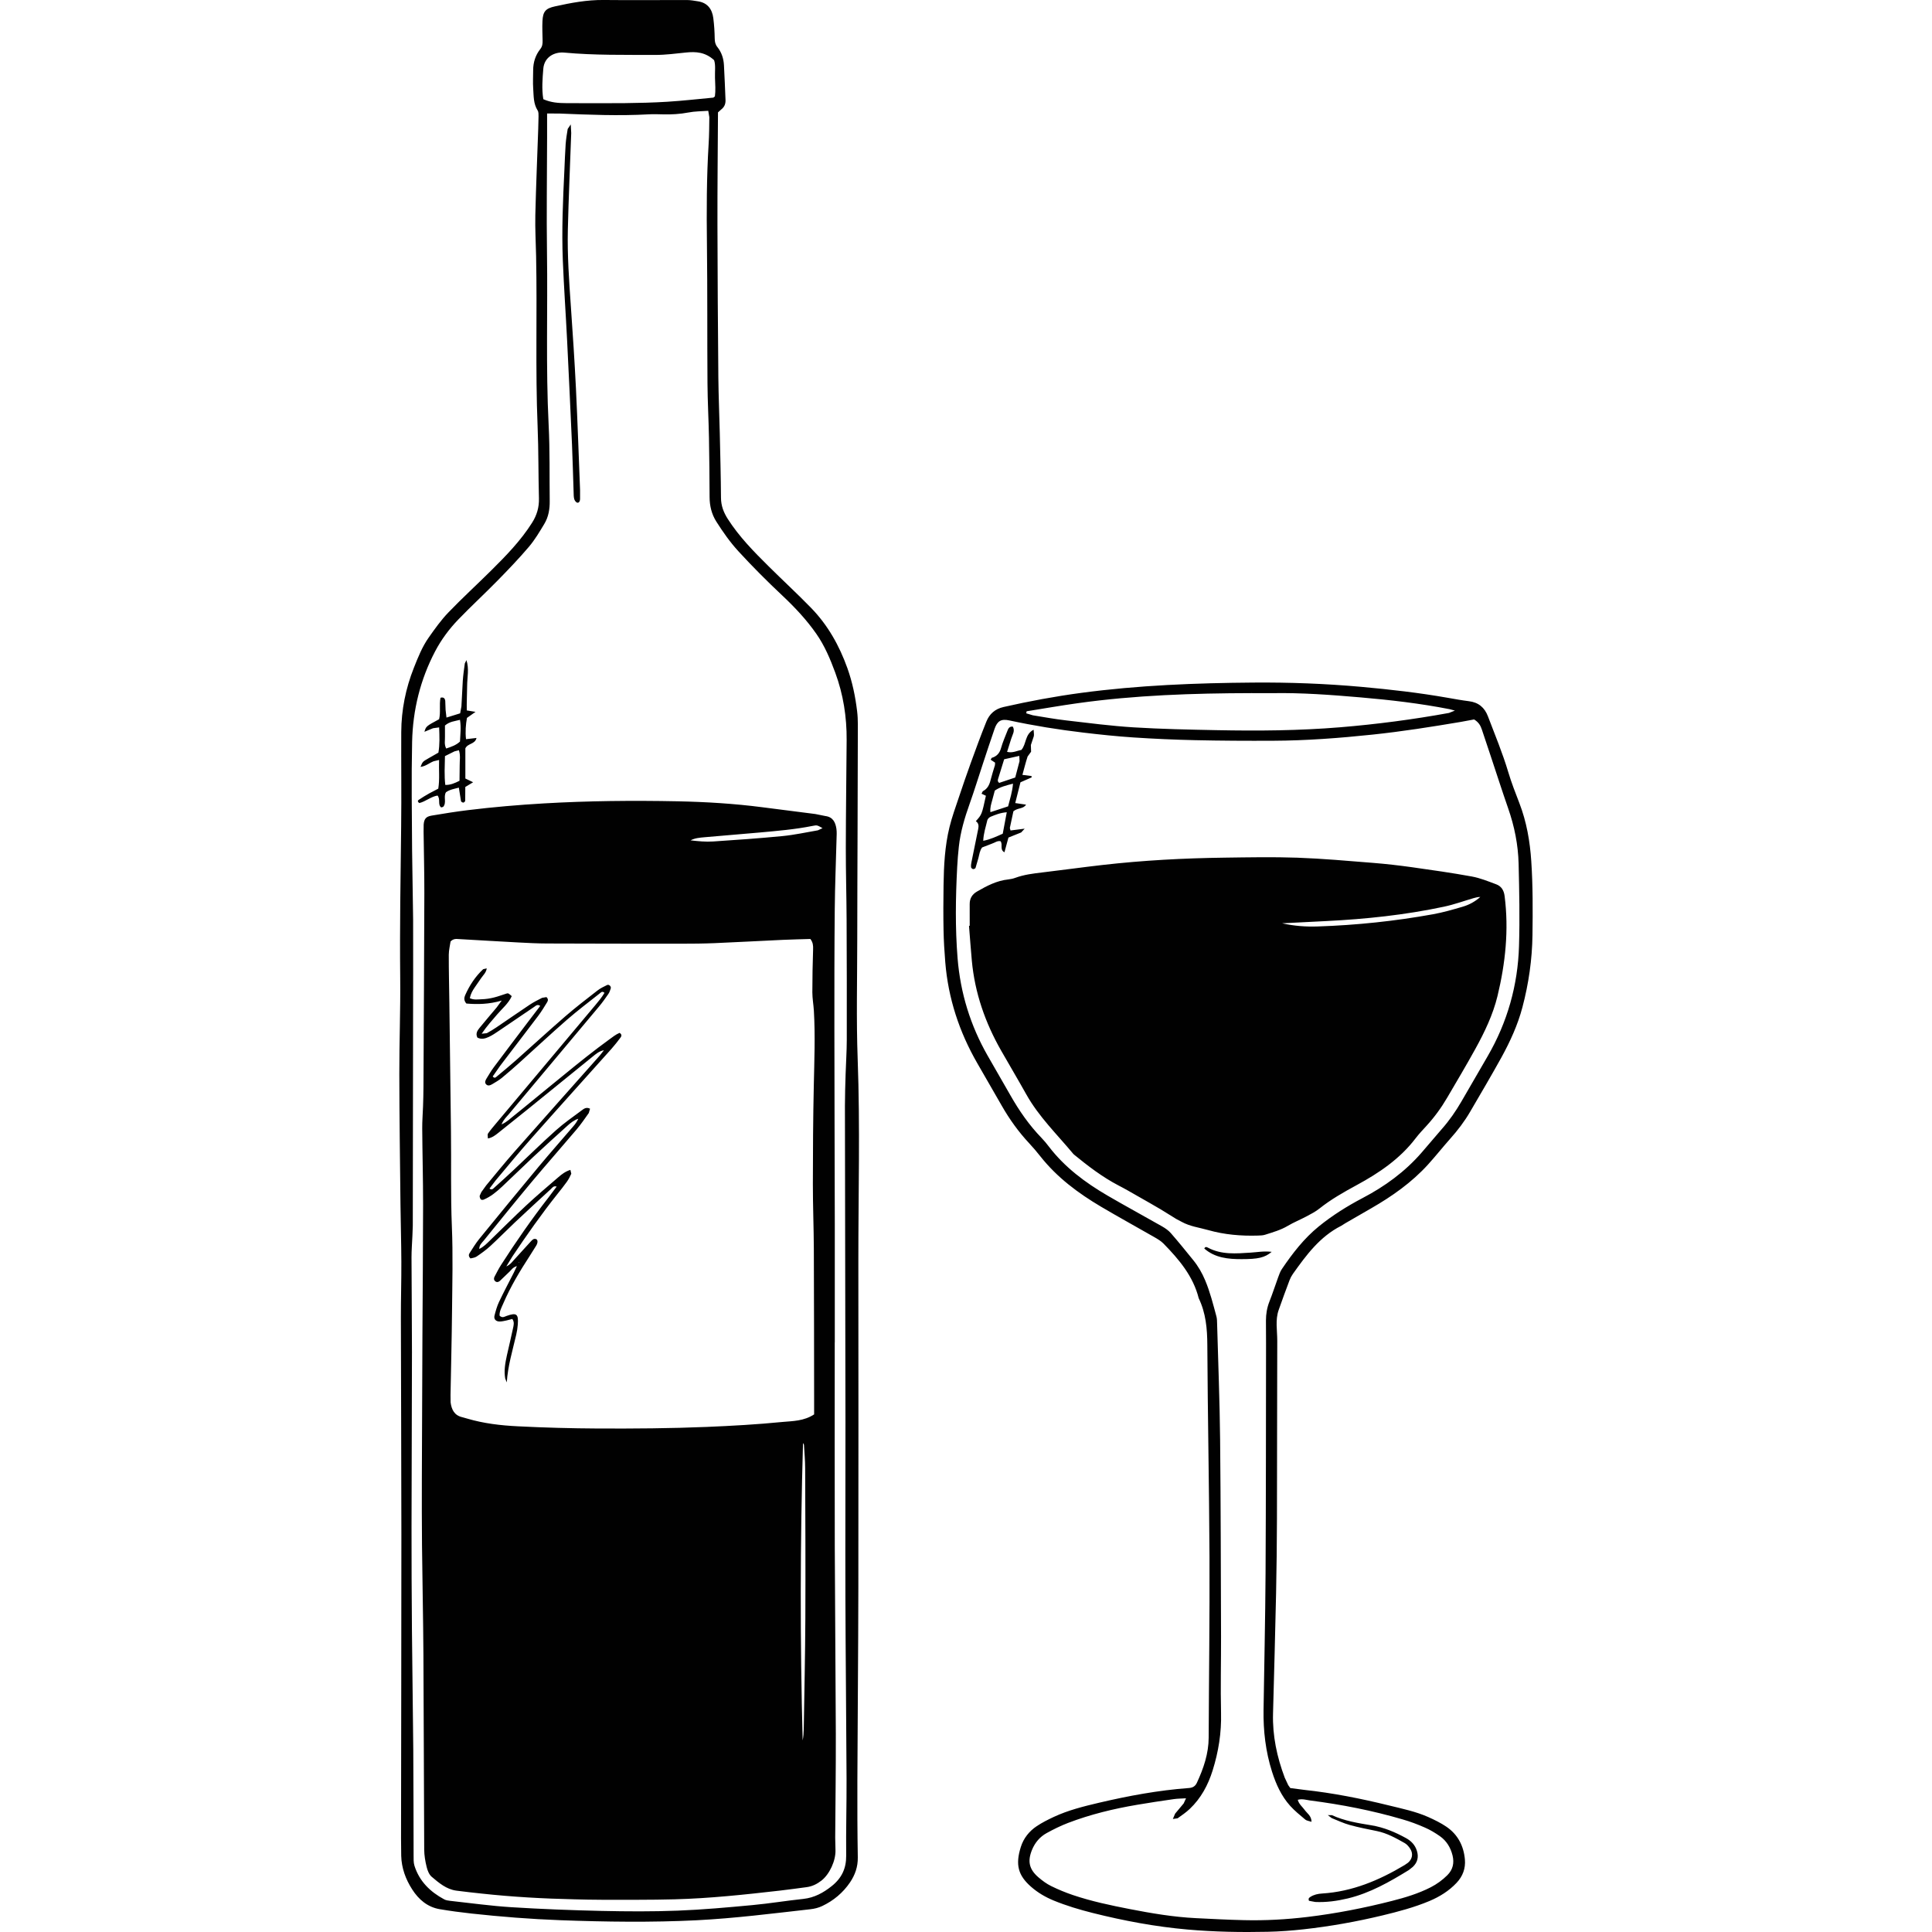 <svg xmlns="http://www.w3.org/2000/svg" width="100" height="100" viewBox="0 0 100 100"><g fill="#010101"><path d="M37.163 5.816c-.01 1.95-.032 3.881-.028 5.813.005 2.641.023 5.281.047 7.922.009.956.052 1.912.074 2.869.025 1.116.054 2.232.062 3.348.003.408.134.751.351 1.091.587.919 1.344 1.689 2.112 2.45.729.724 1.486 1.42 2.202 2.157.865.889 1.458 1.947 1.877 3.116.259.724.411 1.464.503 2.221.028.228.039.46.039.69-.003 1.878-.009 3.757-.015 5.635-.005 1.825-.016 3.651-.016 5.476-.001 2.074-.054 4.15.022 6.22.129 3.492.033 6.983.035 10.474.003 5.618.009 11.237 0 16.856-.005 3.35-.038 6.698-.051 10.048-.005 1.312 0 2.624.022 3.936.008.485-.14.907-.403 1.295-.365.538-.854.946-1.441 1.224-.188.089-.402.143-.61.165-1.954.22-3.904.469-5.871.57-2.358.118-4.712.084-7.068-.002-1.542-.057-3.078-.179-4.611-.346-.545-.06-1.09-.132-1.632-.224-.636-.107-1.094-.502-1.428-1.023-.338-.524-.553-1.106-.569-1.744l-.009-.905c.006-5.244.018-10.492.018-15.738 0-3.74-.021-7.479-.026-11.22-.001-.957.028-1.913.024-2.871-.003-.991-.034-1.983-.045-2.976-.024-2.251-.056-4.501-.06-6.751-.003-1.665.064-3.332.046-4.997-.027-2.606.019-5.21.049-7.815.02-1.63-.003-3.261.005-4.892.006-1.145.229-2.251.651-3.317.215-.543.432-1.091.77-1.571.315-.448.637-.901 1.014-1.294.711-.74 1.471-1.435 2.201-2.159.78-.773 1.548-1.557 2.139-2.495.246-.39.363-.793.352-1.255-.033-1.24-.019-2.481-.069-3.72-.121-2.941-.017-5.883-.078-8.825-.015-.708-.056-1.417-.04-2.125.035-1.488.099-2.976.15-4.463l.016-.637c-.001-.104.006-.229-.046-.309-.223-.35-.203-.746-.23-1.13-.022-.317-.003-.637-.002-.957.001-.403.119-.775.366-1.087.115-.145.124-.283.122-.442-.005-.336-.024-.674-.007-1.009.024-.496.162-.657.646-.762.832-.185 1.664-.34 2.524-.331 1.436.016 2.871-.001 4.307.002.192.001.386.037.577.067.494.078.729.407.789.87.045.351.068.707.073 1.06.003.17.032.306.139.439.217.27.32.591.339.933.034.602.055 1.204.081 1.805.007.188-.049.348-.199.47l-.19.17zm-8.845.06v1.241c-.004 1.985-.034 3.971-.006 5.955.042 2.977-.064 5.955.086 8.93.066 1.309.04 2.623.055 3.935.005.415-.063.819-.277 1.176-.246.41-.492.827-.799 1.189-.516.607-1.069 1.184-1.627 1.753-.669.683-1.375 1.332-2.038 2.021-.466.486-.869 1.029-1.185 1.628-.773 1.47-1.16 3.048-1.196 4.696-.041 1.878-.012 3.757-.001 5.636l.053 3.562c.008 1.861-.001 3.723-.003 5.583-.004 3.422-.009 6.843-.014 10.264l-.02.53c-.016.371-.047.743-.046 1.114.003 1.631.024 3.261.023 4.893l-.022 9.04c-.001 1.789.005 3.579.021 5.37l.069 6.168c.014 1.825.01 3.652.017 5.478.001.177-.008.362.042.526.252.807.812 1.354 1.539 1.745.091.049.203.067.307.078 1.057.115 2.112.264 3.172.33 1.556.098 3.116.157 4.675.192 1.311.029 2.625.037 3.934-.014 1.292-.049 2.582-.167 3.869-.287.882-.082 1.757-.228 2.638-.321.571-.062 1.036-.319 1.473-.669.506-.405.747-.906.741-1.564-.014-1.329.025-2.659.019-3.989-.013-3.137-.049-6.273-.059-9.411-.009-3.015.006-6.027.003-9.04-.006-5.46-.021-10.92-.028-16.381 0-.549.02-1.099.036-1.647.017-.584.059-1.169.06-1.753.005-2.073 0-4.148-.009-6.222-.006-1.24-.042-2.481-.041-3.722.003-1.861.03-3.722.043-5.583.009-1.198-.174-2.362-.59-3.49-.258-.701-.544-1.384-.973-2.001-.508-.731-1.116-1.377-1.761-1.984-.788-.741-1.551-1.503-2.283-2.302-.435-.476-.797-.994-1.139-1.532-.242-.383-.345-.809-.348-1.263-.004-1.028-.013-2.057-.032-3.083-.018-.938-.071-1.876-.077-2.814-.017-2.393.001-4.787-.028-7.179-.021-1.738-.019-3.474.088-5.209.029-.459.03-.921.036-1.382l-.056-.331c-.357.027-.697.023-1.024.087-.44.084-.878.109-1.322.097-.248-.007-.497-.015-.744-.001-1.543.086-3.083.021-4.624-.042l-.627-.001zm-.197-.742c.406.18.792.203 1.181.204 1.007.002 2.016.011 3.024 0 .743-.008 1.486-.026 2.227-.072.791-.05 1.58-.139 2.37-.213l.08-.063c.042-.297.017-.629.005-.961-.011-.331.041-.669-.047-.916-.463-.423-.946-.446-1.453-.395-.528.054-1.058.126-1.586.125-1.572-.007-3.146.024-4.717-.121-.491-.046-1.039.214-1.085.849-.039.508-.086 1.021.001 1.563zM66.786 92.549l.719.094c1.482.16 2.94.45 4.386.806.689.169 1.384.312 2.036.601.32.144.644.301.934.498.593.403.899.987.962 1.698.04.466-.11.871-.433 1.212-.397.42-.875.716-1.404.939-.786.329-1.607.547-2.434.746-1.344.323-2.703.565-4.078.718-.615.068-1.237.114-1.856.128-1.381.03-2.765.005-4.144-.116-1.661-.146-3.297-.452-4.915-.858-.688-.173-1.365-.375-2.021-.644-.431-.177-.826-.409-1.176-.717-.663-.585-.815-1.132-.524-2.057.144-.455.435-.816.826-1.077.279-.186.582-.337.885-.479.743-.346 1.535-.542 2.327-.729 1.536-.36 3.085-.648 4.662-.764.198-.015.327-.09.412-.271.345-.744.608-1.507.611-2.344.012-3.12.056-6.24.042-9.359-.017-3.65-.093-7.302-.112-10.952-.004-.846-.075-1.657-.446-2.426-.288-1.145-1.021-2.008-1.819-2.825-.133-.136-.307-.239-.474-.335-.922-.529-1.854-1.04-2.768-1.58-1.181-.699-2.271-1.511-3.132-2.6-.187-.237-.382-.468-.588-.687-.547-.587-1.01-1.233-1.408-1.928l-1.273-2.211c-.933-1.621-1.504-3.357-1.656-5.225-.044-.547-.079-1.096-.089-1.644-.016-.78-.011-1.56 0-2.339.015-1.012.065-2.023.307-3.008.126-.514.308-1.016.477-1.519.202-.604.409-1.208.626-1.807.26-.716.521-1.431.806-2.137.159-.397.45-.657.889-.756 1.332-.302 2.671-.551 4.025-.732 2.956-.395 5.929-.51 8.909-.533 1.862-.015 3.721.055 5.576.221 1.5.135 2.995.306 4.48.567.366.065.732.131 1.101.177.493.061.808.326.981.781.366.959.76 1.908 1.055 2.895.161.542.37 1.071.573 1.6.374.969.548 1.977.616 3.008.085 1.275.078 2.551.062 3.827-.018 1.263-.197 2.508-.52 3.729-.241.912-.633 1.769-1.085 2.593-.522.944-1.073 1.876-1.618 2.81-.294.507-.649.972-1.04 1.409-.388.438-.751.896-1.144 1.33-.843.928-1.855 1.64-2.936 2.262l-1.334.77-.226.141c-1.103.557-1.806 1.515-2.496 2.485-.071.1-.131.212-.174.326-.193.515-.385 1.029-.565 1.547-.182.519-.071 1.056-.072 1.584-.011 3.066-.006 6.132-.016 9.198-.004 1.294-.018 2.588-.045 3.881-.045 2.073-.102 4.146-.158 6.22-.032 1.151.203 2.253.606 3.322l.18.386.108.15zm9.513-55.311l-.691.128c-1.52.256-3.041.497-4.575.658-1.71.18-3.422.31-5.143.317-1.347.006-2.694 0-4.04-.03-1.062-.023-2.126-.071-3.187-.141-.866-.057-1.73-.149-2.592-.251-1.284-.152-2.562-.357-3.826-.63-.427-.092-.623.024-.767.438-.209.603-.407 1.208-.607 1.814-.229.688-.44 1.384-.684 2.067-.256.72-.474 1.448-.557 2.21-.039.352-.067.706-.086 1.06-.083 1.576-.106 3.151.021 4.727.146 1.794.663 3.474 1.555 5.035l1.164 2.027c.457.807.978 1.562 1.624 2.229.136.141.26.291.378.446.821 1.075 1.884 1.867 3.039 2.541.933.544 1.884 1.057 2.821 1.592.167.096.334.21.458.353.396.453.775.922 1.154 1.391.259.317.461.668.62 1.047.255.607.414 1.241.584 1.874.032.117.032.245.035.369.055 2.002.135 4.004.156 6.007.034 3.402.036 6.804.048 10.207.003 1.312-.031 2.624 0 3.934.027 1.026-.132 2.014-.436 2.983-.236.754-.603 1.439-1.183 1.988-.192.182-.413.333-.629.486l-.246.036.117-.276.443-.53.121-.265c-.248.016-.441.015-.633.043-.632.091-1.263.185-1.891.292-1.225.207-2.429.499-3.589.943-.378.146-.746.327-1.101.523-.35.193-.603.492-.756.864-.243.594-.153 1.01.334 1.428.2.171.419.334.654.449.365.18.742.335 1.127.466.958.323 1.946.532 2.938.725 1.129.22 2.264.412 3.418.47.83.042 1.662.085 2.494.104 1.101.027 2.197-.034 3.29-.165 1.479-.178 2.938-.463 4.381-.832.687-.175 1.365-.38 2.001-.705.318-.163.602-.371.855-.621.293-.289.369-.637.273-1.027-.101-.409-.311-.756-.658-.999-.245-.171-.506-.328-.78-.446-.372-.164-.757-.308-1.146-.42-1.565-.459-3.163-.771-4.78-.978-.204-.027-.409-.102-.647-.036.063.235.244.363.362.531.124.174.346.296.35.608-.14-.047-.253-.055-.322-.114-.27-.228-.548-.451-.784-.712-.457-.509-.733-1.123-.939-1.77-.331-1.042-.455-2.11-.438-3.198.035-2.355.09-4.713.104-7.07.022-3.969.019-7.94.025-11.909l-.005-1.171c0-.339.054-.665.18-.985.164-.412.298-.835.45-1.249.055-.148.107-.305.196-.434.548-.81 1.143-1.581 1.906-2.202.703-.571 1.465-1.048 2.269-1.471 1.153-.603 2.197-1.362 3.056-2.353l1.038-1.211c.391-.44.723-.919 1.018-1.426l1.359-2.345c1.027-1.768 1.567-3.682 1.627-5.717.043-1.416.013-2.835-.021-4.252-.024-.978-.215-1.933-.539-2.862-.314-.902-.605-1.813-.908-2.721l-.454-1.36c-.067-.208-.17-.386-.403-.526zm-23.161-.422l-.02.105.343.103c.576.094 1.152.198 1.732.265 1.162.135 2.322.287 3.488.359 1.433.088 2.869.117 4.304.145 2.127.042 4.254.026 6.376-.149 1.89-.156 3.77-.402 5.637-.742l.307-.122-.269-.072c-1.532-.3-3.082-.48-4.634-.613-1.519-.13-3.04-.245-4.566-.217l-1.063-.002c-3.015.007-6.024.104-9.015.525-.875.122-1.747.276-2.62.415zM43.206 69.485c0 3.527-.007 7.054.002 10.581l.054 9.678c.005 1.789-.021 3.58-.032 5.37l.014.639c.021.544-.301 1.255-.727 1.587-.227.177-.479.302-.769.339-.457.06-.912.124-1.369.177-1.814.207-3.629.404-5.456.452-1.257.034-2.516.023-3.774.024-.479.003-.957-.015-1.436-.024-1.596-.035-3.188-.124-4.774-.296-.44-.049-.881-.093-1.319-.153-.517-.07-.901-.401-1.277-.719-.136-.116-.217-.329-.261-.512-.071-.29-.123-.593-.125-.889-.019-3.368-.02-6.736-.041-10.104-.011-1.878-.054-3.756-.073-5.636-.011-1.168-.011-2.34-.008-3.508.007-2.482.019-4.964.03-7.445.011-2.234.033-4.467.034-6.7 0-1.312-.036-2.623-.045-3.935-.003-.388.031-.775.043-1.164.01-.319.02-.639.021-.958.017-3.349.037-6.699.046-10.049.002-1.063-.026-2.127-.039-3.189l.004-.373c.024-.291.118-.413.414-.463.628-.106 1.259-.207 1.892-.284 1.302-.159 2.607-.271 3.917-.347 2.302-.134 4.605-.155 6.909-.109 1.471.03 2.939.119 4.4.308l2.741.351.52.104c.394.05.521.33.571.662.025.174.011.354.006.531-.031 1.205-.081 2.409-.092 3.615-.02 2.073-.021 4.146-.019 6.22.002 3.351.016 6.702.021 10.051.003 2.058 0 4.111 0 6.169l-.003-.001zm-1.067 3.724v-.703c-.004-2.622-.003-5.244-.015-7.867-.005-1.114-.051-2.23-.05-3.347.001-1.699.011-3.4.048-5.1.027-1.292.08-2.585.004-3.877-.019-.317-.079-.636-.079-.953-.001-.743.016-1.486.039-2.23.006-.183-.002-.348-.141-.531-.456.014-.932.024-1.407.045-1.185.054-2.369.121-3.554.171-.583.024-1.168.029-1.753.029-2.303 0-4.606-.002-6.909-.011-.496-.001-.992-.027-1.486-.053-1.026-.054-2.052-.117-3.077-.175-.14-.008-.286-.033-.438.124-.028.199-.09.442-.092.685-.002.815.019 1.629.029 2.446.028 2.231.054 4.464.084 6.696.021 1.646-.021 3.293.047 4.94.06 1.45.022 2.905.008 4.357-.014 1.453-.052 2.905-.078 4.357l.004.372c.048.377.195.679.609.771l.255.072c.855.253 1.737.355 2.621.398 1.378.07 2.76.107 4.141.114 1.877.008 3.753-.005 5.63-.082 1.311-.055 2.619-.128 3.922-.257.541-.049 1.104-.043 1.638-.391zm-.575 1.48c-.149 5.136-.155 10.267-.018 15.396.037-.192.053-.386.056-.581.03-1.913.074-3.828.083-5.742.012-2.589 0-5.176-.01-7.764-.001-.406-.039-.814-.062-1.221l-.049-.088zm1.01-31.824c-.279-.157-.28-.164-.516-.116-.903.181-1.82.258-2.735.341l-2.854.245c-.244.023-.494.039-.724.161.391.046.779.084 1.165.059 1.199-.078 2.399-.164 3.595-.28.613-.06 1.22-.193 1.829-.298l.24-.112zM29.542 6.441l.024.445c-.058 1.664-.135 3.328-.174 4.993-.031 1.329.063 2.655.156 3.981.099 1.414.193 2.829.263 4.243.085 1.752.144 3.505.213 5.258v.478c-.004.092-.046.198-.146.179-.063-.012-.135-.111-.155-.184-.032-.117-.029-.245-.033-.369-.029-.814-.047-1.629-.083-2.443-.08-1.806-.164-3.611-.254-5.416-.069-1.38-.167-2.758-.222-4.139-.062-1.559.007-3.117.082-4.675.021-.443.034-.886.065-1.328.02-.264.062-.527.106-.789l.158-.234zM24.142 34.167c.149.453.039.89.037 1.33-.003.423-.028.846-.019 1.274l.453.075-.444.313c-.06.346-.092.709-.048 1.1l.543-.062c-.081.337-.443.264-.577.537v1.562l.402.193-.405.244-.005.714c-.001.034-.06.093-.095.095-.041.002-.112-.038-.122-.073l-.05-.312-.062-.389c-.251.067-.474.1-.666.238-.146.236.049.536-.146.758l-.102.029c-.193-.154-.024-.414-.189-.616-.334.053-.609.304-.942.389-.07-.049-.112-.111-.032-.166.175-.119.357-.228.542-.333l.47-.247c.08-.488.023-.962.042-1.484l-.278.065c-.223.086-.413.26-.683.293.108-.27.107-.27.413-.445l.513-.293c.074-.427.056-.846.038-1.306l-.313.042-.448.185c.083-.285.083-.285.759-.651.088-.354 0-.748.073-1.111.175-.05.23.053.245.155l.018.476.046.395.708-.22.065-.358.071-1.327c.021-.3.064-.599.105-.897l.083-.172zm-1.111 4.969c-.011.528-.04 1 .017 1.492.271.006.488-.091.736-.215l.009-.788c-.005-.255.052-.518-.04-.793l-.228.058-.494.246zm.777-1.877c-.274.072-.538.085-.777.294l.001.563c.008.201-.051.413.063.627.273-.091.517-.175.714-.361.016-.369.066-.732-.001-1.123zM50.192 47.918l-.001-1.117c-.002-.293.122-.505.375-.653.509-.293 1.023-.567 1.624-.629.121-.013.245-.04.36-.082.455-.167.927-.224 1.403-.28 1.038-.122 2.073-.268 3.112-.386 2.098-.239 4.203-.352 6.313-.379 1.258-.017 2.518-.042 3.775.002 1.31.047 2.616.165 3.924.269.67.054 1.341.131 2.007.224 1.035.146 2.071.293 3.1.481.431.079.848.25 1.263.405.267.1.396.316.432.612.223 1.748.042 3.464-.368 5.166-.236.972-.667 1.868-1.146 2.738-.471.854-.969 1.69-1.462 2.531-.304.521-.66 1.007-1.068 1.453-.191.209-.388.416-.561.642-.812 1.067-1.896 1.8-3.056 2.428-.67.364-1.33.737-1.929 1.215-.206.164-.446.285-.68.41-.312.166-.644.299-.948.479-.371.221-.779.335-1.184.464-.114.037-.243.037-.367.042-.872.027-1.734-.046-2.578-.285-.459-.13-.939-.188-1.366-.424l-.28-.148-.812-.502c-.397-.234-.797-.461-1.197-.688-.324-.185-.645-.373-.975-.542-.84-.437-1.583-1.007-2.312-1.603l-.038-.037c-.837-1.007-1.785-1.923-2.433-3.082-.424-.758-.868-1.504-1.298-2.258-.827-1.449-1.366-2.993-1.52-4.663-.055-.599-.097-1.199-.146-1.799l.037-.004zm16.171-.128c.622.141 1.237.185 1.855.163 2.001-.067 3.988-.276 5.958-.632.52-.094 1.031-.243 1.54-.392.331-.098.638-.265.903-.502-.125 0-.238.03-.352.062-.509.149-1.01.332-1.526.441-2.012.429-4.05.643-6.103.745l-2.275.115zM52.454 41.991l-.185.865.036.129.732-.093-.182.196-.658.264-.207.763c-.253-.138-.078-.377-.194-.57-.164-.049-.311.08-.468.128l-.494.191c-.126.167-.142.365-.193.551l-.147.507c-.013.034-.086.069-.127.062-.04-.006-.101-.058-.104-.095-.011-.085.001-.175.019-.261.113-.573.229-1.146.349-1.717.034-.163.027-.305-.122-.407.311-.345.311-.345.521-1.316l-.225-.106.063-.128c.245-.122.345-.334.406-.584.065-.257.148-.509.224-.765l.008-.13-.229-.153.054-.095c.259-.076.407-.239.482-.504.086-.305.214-.6.331-.896.044-.115.097-.233.277-.22.135.229-.024.431-.084.64l-.21.669c.291.073.515-.062.738-.099.271-.303.172-.811.635-1.046.006.145.03.247.009.339l-.151.452.011.347-.18.248c-.099.299-.173.606-.269.95l.468.059.013.07-.582.256-.27 1.074.559.082c-.139.231-.425.153-.654.343zm-.344.051c-.344.028-.589.133-.833.232-.072.03-.157.111-.174.183-.076.338-.196.67-.211 1.063.38-.073.688-.224 1.01-.367l.208-1.111zm.323-1.479c-.366.093-.671.17-.942.357l-.138.516c-.048.182-.115.361-.09.602l.917-.301c.096-.39.217-.737.253-1.174zm-.458-1.263l-.299.968c-.024.081-.069.166.043.254l.829-.278.223-.847-.012-.272-.784.175zM68.728 93.95l.215.003c.651.3 1.352.412 2.049.526.639.107 1.22.351 1.78.659.271.148.477.361.569.669.096.32.028.594-.214.823l-.208.165c-.996.612-2.007 1.191-3.16 1.468-.555.133-1.112.208-1.682.183l-.324-.061c-.052-.128.018-.165.073-.202.185-.119.39-.161.604-.175 1.56-.097 2.95-.681 4.271-1.472l.174-.119c.224-.188.28-.462.125-.712-.072-.117-.172-.237-.288-.304-.46-.261-.924-.52-1.454-.627-.468-.095-.937-.186-1.397-.313-.32-.089-.626-.233-.937-.359l-.196-.152zM65.823 64.795c-.362.305-.707.378-1.565.378-.693 0-1.369-.064-1.923-.548.049-.114.127-.078.178-.051.71.382 1.472.309 2.229.261.331-.02.66-.089 1.081-.04zM31.259 54.361c-.252.046-.42.197-.592.336l-3.386 2.747c-.496.401-.995.8-1.494 1.197-.151.119-.303.242-.533.286 0-.1-.031-.201.006-.256.13-.188.281-.363.429-.539l5.128-6.11c.169-.202.337-.405.47-.631-.114-.112-.184-.021-.24.024-.569.45-1.15.889-1.698 1.365-.828.722-1.631 1.473-2.447 2.209-.304.273-.61.543-.925.801-.149.121-.319.221-.487.32-.105.062-.235.124-.336.007-.08-.091-.027-.203.03-.295.12-.196.237-.396.374-.58.594-.795 1.194-1.586 1.793-2.376l.611-.8c-.143-.101-.225-.011-.306.045l-1.847 1.253c-.162.109-.324.221-.5.303-.191.091-.398.147-.6.037-.102-.208-.002-.361.11-.498.291-.357.592-.706.887-1.059l.263-.358c-.667.197-1.26.201-1.829.154-.142-.16-.117-.309-.062-.434.224-.507.524-.963.931-1.344l.185-.042c-.035.23-.189.354-.291.506l-.332.481c-.109.16-.207.325-.253.555.207.102.42.062.619.056.21-.005.422-.039.626-.089.224-.054.438-.14.659-.207.08-.025.103-.011.266.135-.169.378-.491.638-.753.945-.262.307-.536.605-.804 1.001l.266-.028c.171-.093.338-.193.499-.303.573-.386 1.139-.783 1.715-1.166.206-.137.427-.25.648-.361l.225-.038c.111.103.077.196.034.267-.147.241-.294.483-.464.709-.651.863-1.312 1.718-1.966 2.58l-.385.551c.096.118.158.047.203.009.341-.282.681-.565 1.013-.858.849-.754 1.684-1.521 2.542-2.264.536-.464 1.098-.895 1.658-1.331.151-.118.329-.204.503-.288.098-.049.223.072.19.178-.032.1-.067.205-.126.288-.151.22-.306.437-.476.641-1.558 1.863-3.119 3.723-4.678 5.584-.119.143-.268.267-.373.525.281-.127.437-.294.61-.427l.538-.435.576-.472.535-.438.536-.437.535-.436.537-.437.541-.431.588-.455.555-.412c.185-.132.361-.28.561-.36.125.08.104.169.05.24-.149.198-.301.395-.466.58-1.382 1.546-2.773 3.083-4.148 4.637-.635.716-1.243 1.457-1.859 2.189l-.312.414c.129.097.193 0 .247-.047.344-.306.684-.618 1.021-.933.724-.679 1.432-1.376 2.171-2.037.421-.376.889-.701 1.344-1.039.107-.08.23-.177.422-.078l-.066.224c-.205.289-.405.581-.633.852-.767.906-1.554 1.796-2.316 2.706-.841 1.007-1.665 2.027-2.491 3.047-.093.114-.226.219-.23.431.239-.116.393-.284.554-.439.626-.603 1.237-1.221 1.874-1.812.544-.506 1.112-.989 1.677-1.473.172-.147.354-.29.613-.37l.047.199c-.063.146-.139.288-.23.417-.153.216-.321.423-.487.632-.827 1.04-1.593 2.127-2.331 3.233l-.315.516c.211-.1.286-.217.376-.315l.895-.982c.07-.074.146-.163.272-.116.088.034.098.173.007.331l-.339.539c-.513.789-.996 1.594-1.368 2.459-.089.209-.207.411-.192.632.139.138.251.053.362.014.519-.182.623-.105.581.449-.014.178-.042.353-.082.525-.187.811-.432 1.608-.488 2.465l-.08-.192c-.075-.409-.001-.811.087-1.211.104-.467.218-.932.316-1.398.031-.15.083-.312-.037-.481l-.294.076c-.12.025-.242.056-.364.056-.195 0-.31-.127-.263-.309.061-.239.128-.481.233-.704.243-.512.51-1.013.766-1.518l.16-.338c-.217.067-.283.194-.376.283l-.498.477c-.065.06-.156.097-.24.032-.08-.062-.092-.153-.046-.239.108-.202.21-.409.334-.604.775-1.209 1.595-2.388 2.477-3.521l.407-.544c-.168-.051-.227.062-.296.126-.627.574-1.252 1.151-1.871 1.734-.425.401-.834.821-1.265 1.217-.22.203-.468.38-.716.548-.091.062-.22.069-.312.095-.112-.105-.096-.198-.049-.271.163-.253.319-.515.508-.746 1.019-1.251 2.041-2.499 3.073-3.737.59-.708 1.202-1.397 1.801-2.099.097-.111.18-.235.247-.377-.226.074-.402.216-.568.366-.592.534-1.184 1.069-1.767 1.614l-1.617 1.54c-.286.267-.586.517-.952.669-.042.018-.125.011-.145-.018-.037-.048-.062-.124-.055-.186l.087-.191.249-.345c.487-.587.966-1.179 1.47-1.751 1.465-1.663 2.94-3.314 4.411-4.972l.213-.271zm-4.384 10.963l-.02.028.026.007-.006-.035z"/></g></svg>